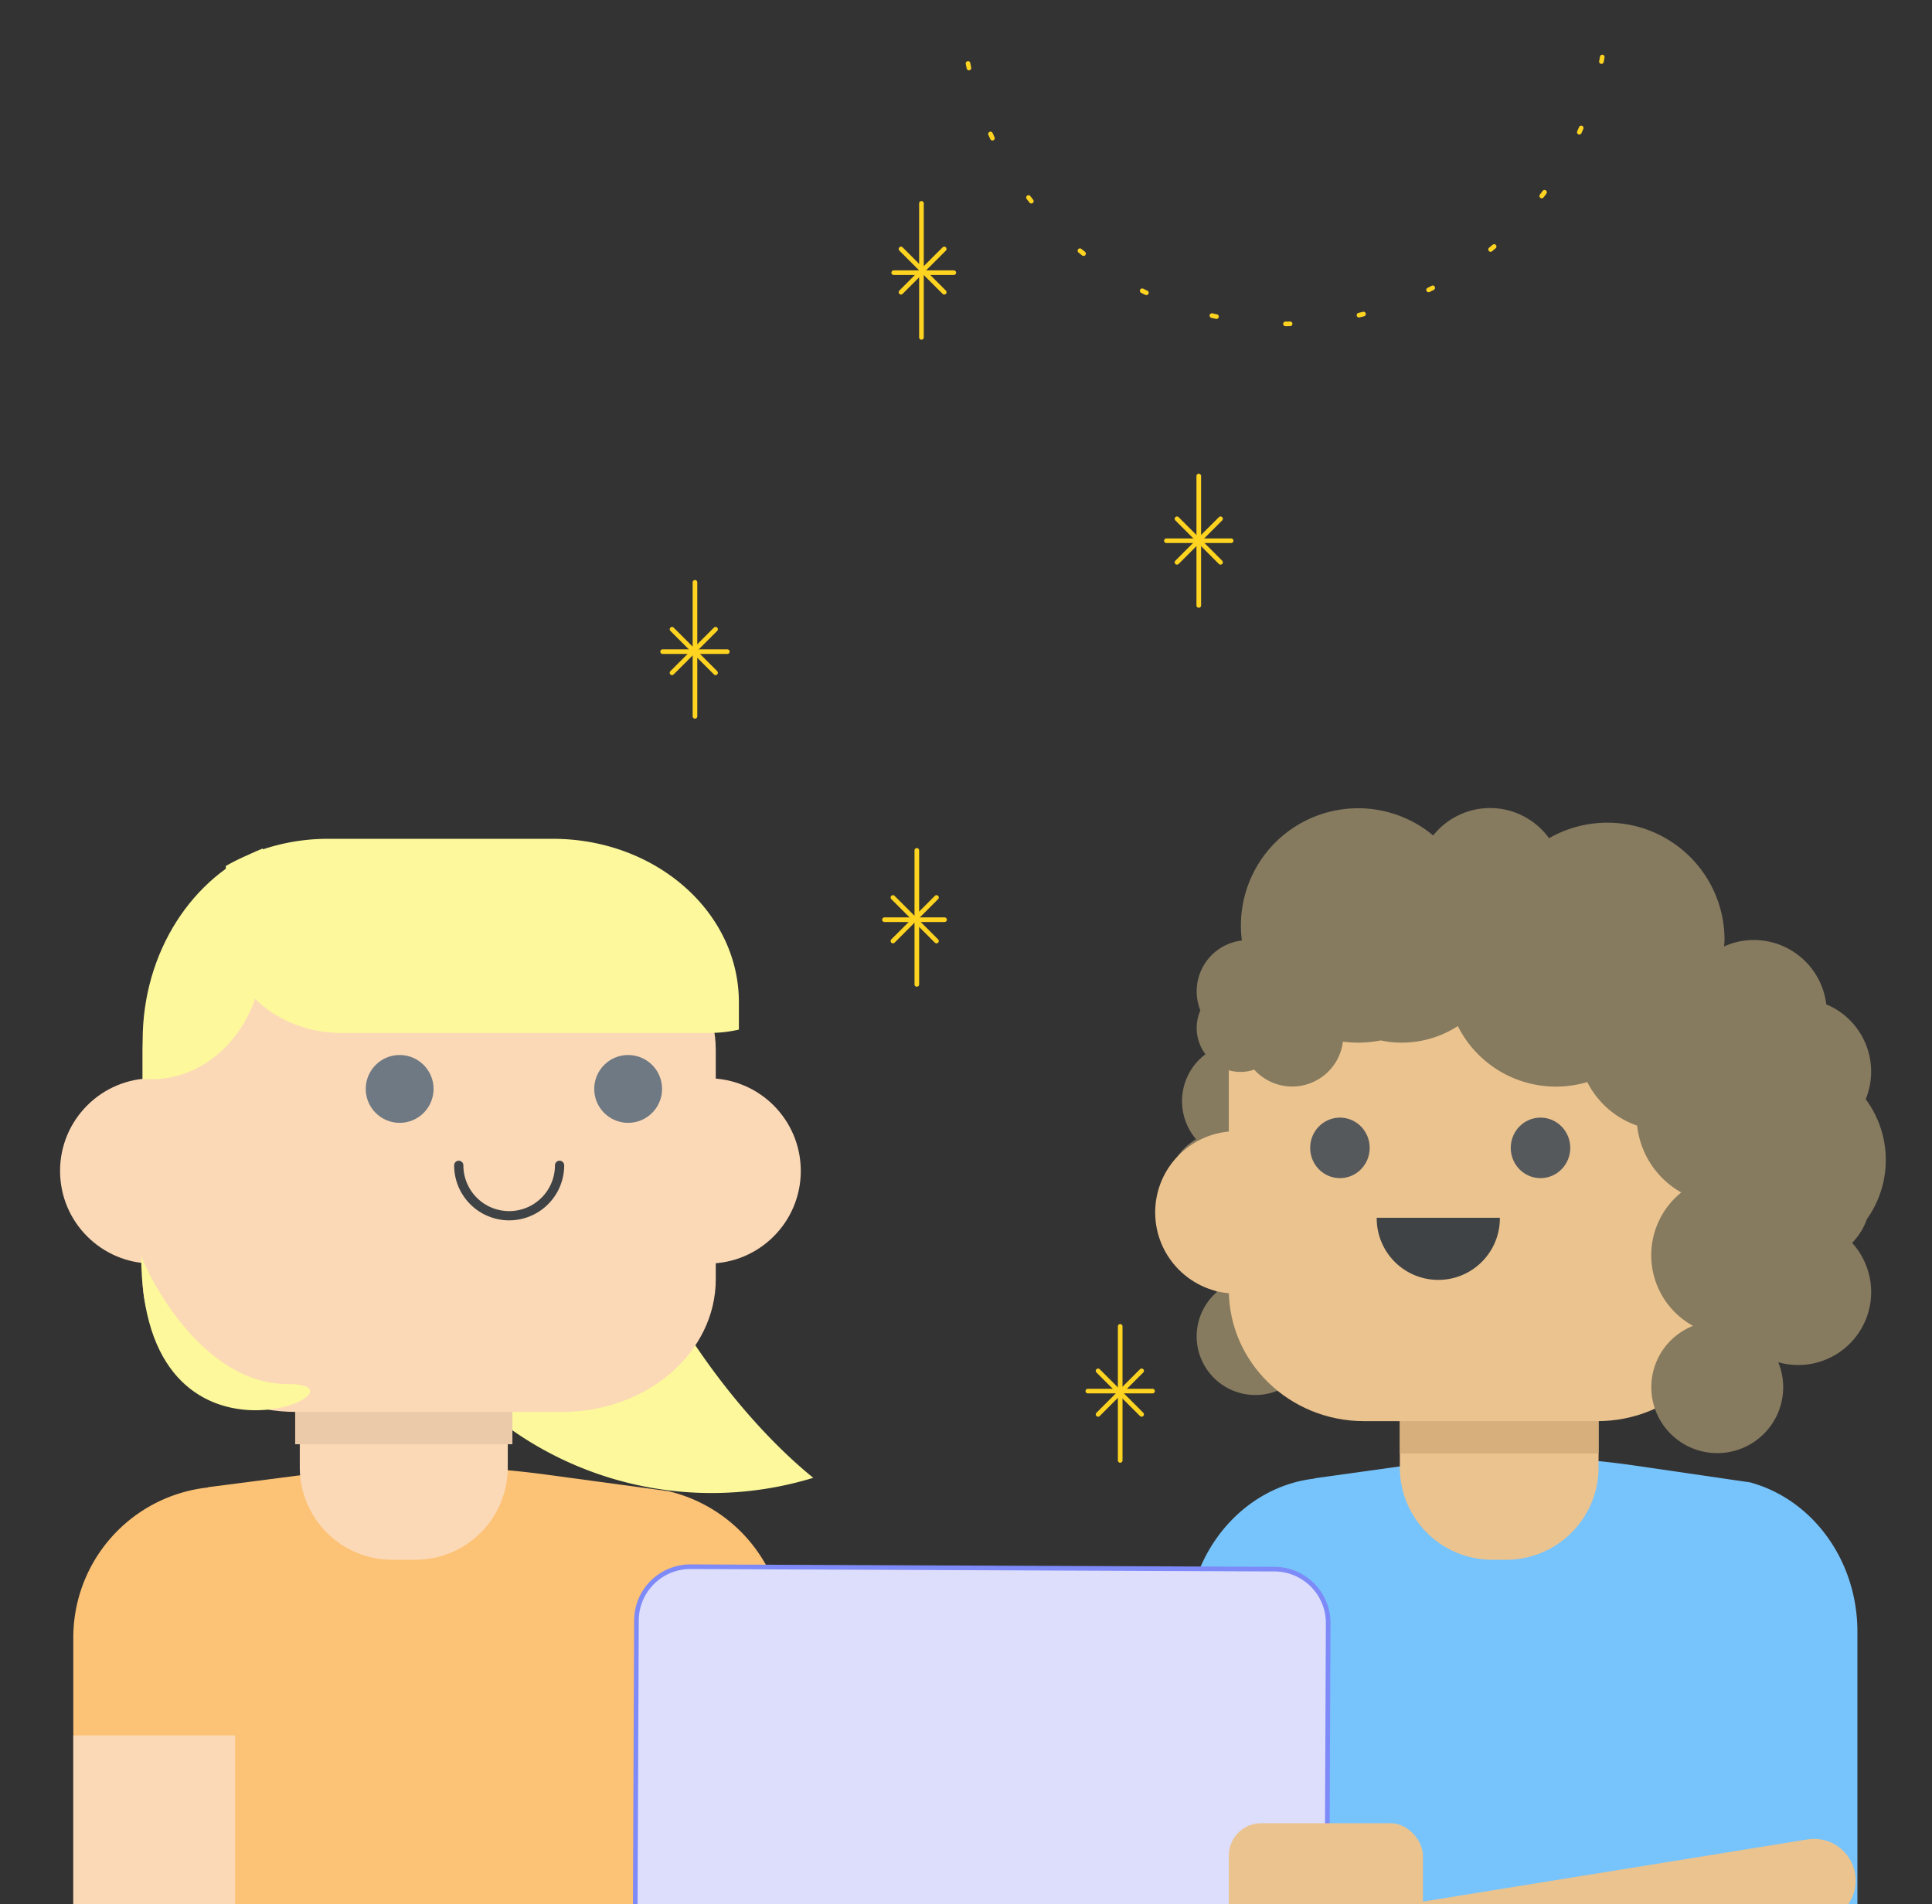 <?xml version="1.0" encoding="UTF-8"?> <svg xmlns="http://www.w3.org/2000/svg" xmlns:xlink="http://www.w3.org/1999/xlink" width="418" height="412" viewBox="0 0 418 412"><rect x="0" y="0" width="418" height="412" fill="#333333" stroke="none"/><defs><clipPath id="clip-Artboard_7"><rect width="418" height="412"></rect></clipPath></defs><g id="Artboard_7" data-name="Artboard – 7" clip-path="url(#clip-Artboard_7)"><g id="Groupe_de_masques_82" data-name="Groupe de masques 82" transform="translate(-2089.556 -250.139)"><g id="Groupe_3303" data-name="Groupe 3303"><g id="Groupe_31" data-name="Groupe 31"><path id="Tracé_19" data-name="Tracé 19" d="M2234.417,572.856v-.034l-26.78-3.624a193.957,193.957,0,0,0-50.906-.137l-22.152,2.868-.068.068a32.652,32.652,0,0,0-29.094,32.542v59.1h154v-59.1A32.794,32.794,0,0,0,2234.417,572.856Z" fill="#fcc275"></path><path id="Tracé_50" data-name="Tracé 50" d="M2214.834,462.222c-3.653,4.165,12.107-5.087,9.376,0-17.481,32.332,13.753,85.322,41.3,107.682a75.2,75.2,0,0,1-88.153-107.682c6.555-12.154,10.5-1.287,21.49-7.978Z" fill="#fcf89b"></path><path id="Rectangle_372" data-name="Rectangle 372" d="M2154.417,550.639h45v17a20,20,0,0,1-20,20h-5a20,20,0,0,1-20-20v-17Z" fill="#fcd9b6"></path><path id="Tracé_51" data-name="Tracé 51" d="M2153.417,545.639h47v17h-47Z" fill="#ebcaa9"></path><path id="Tracé_18" data-name="Tracé 18" d="M2468.417,570.958v-.034L2443.1,567.23a171,171,0,0,0-48.139-.148L2374.006,570l-.067.074c-15.457,1.771-27.522,15.982-27.522,33.219v60.348h145V603.291C2491.451,587.715,2481.657,574.649,2468.417,570.958Z" fill="#77c4fc"></path><g id="Groupe_19" data-name="Groupe 19"><g id="Groupe_13" data-name="Groupe 13"><path id="Tracé_10" data-name="Tracé 10" d="M2318.12,201.075a69.793,69.793,0,1,1,0,98.7l0,0A69.813,69.813,0,0,1,2318.12,201.075Z" fill="none" stroke="#ffd421" stroke-linecap="round" stroke-linejoin="round" stroke-width="1" stroke-dasharray="1.003 15.048"></path></g><g id="Groupe_14" data-name="Groupe 14"><line id="Ligne_1" data-name="Ligne 1" x2="10" transform="translate(2286.917 180.139)" fill="none" stroke="#ffd421" stroke-linecap="round" stroke-linejoin="round" stroke-width="1"></line><line id="Ligne_2" data-name="Ligne 2" y1="21" transform="translate(2291.917 170.139)" fill="none" stroke="#ffd421" stroke-linecap="round" stroke-linejoin="round" stroke-width="1"></line><line id="Ligne_3" data-name="Ligne 3" x2="6.862" y2="6.897" transform="translate(2288.724 176.868)" fill="none" stroke="#ffd421" stroke-linecap="round" stroke-linejoin="round" stroke-width="1"></line><line id="Ligne_4" data-name="Ligne 4" x1="6.862" y2="6.897" transform="translate(2288.724 176.868)" fill="none" stroke="#ffd421" stroke-linecap="round" stroke-linejoin="round" stroke-width="1"></line></g><g id="Groupe_15" data-name="Groupe 15"><line id="Ligne_5" data-name="Ligne 5" x2="13" transform="translate(2282.917 309.139)" fill="none" stroke="#ffd421" stroke-linecap="round" stroke-linejoin="round" stroke-width="1"></line><line id="Ligne_6" data-name="Ligne 6" y1="29" transform="translate(2288.917 294.139)" fill="none" stroke="#ffd421" stroke-linecap="round" stroke-linejoin="round" stroke-width="1"></line><line id="Ligne_7" data-name="Ligne 7" x2="9.355" y2="9.355" transform="translate(2284.49 304.011)" fill="none" stroke="#ffd421" stroke-linecap="round" stroke-linejoin="round" stroke-width="1"></line><line id="Ligne_8" data-name="Ligne 8" x1="9.355" y2="9.355" transform="translate(2284.49 304.011)" fill="none" stroke="#ffd421" stroke-linecap="round" stroke-linejoin="round" stroke-width="1"></line></g><g id="Groupe_16" data-name="Groupe 16"><line id="Ligne_9" data-name="Ligne 9" x2="10" transform="translate(2361.917 143.139)" fill="none" stroke="#ffd421" stroke-linecap="round" stroke-linejoin="round" stroke-width="1"></line><line id="Ligne_10" data-name="Ligne 10" y1="21" transform="translate(2366.917 132.139)" fill="none" stroke="#ffd421" stroke-linecap="round" stroke-linejoin="round" stroke-width="1"></line><line id="Ligne_11" data-name="Ligne 11" x2="6.862" y2="6.897" transform="translate(2363.493 139.483)" fill="none" stroke="#ffd421" stroke-linecap="round" stroke-linejoin="round" stroke-width="1"></line><line id="Ligne_12" data-name="Ligne 12" x1="6.862" y2="6.897" transform="translate(2363.493 139.483)" fill="none" stroke="#ffd421" stroke-linecap="round" stroke-linejoin="round" stroke-width="1"></line></g></g><g id="Groupe_22" data-name="Groupe 22"><path id="Tracé_13" data-name="Tracé 13" d="M2369.464,529.7a12.552,12.552,0,0,0-2.125-20.525,14.371,14.371,0,0,0,.159-1.681,12.631,12.631,0,0,0-3.045-8.185,12.687,12.687,0,1,0-16.115-2.665,12.571,12.571,0,0,0,.286,21.857,14.548,14.548,0,0,0-.16,1.68,12.587,12.587,0,0,0,4.378,9.517,12.694,12.694,0,1,0,16.623,0Z" fill="#867a5f"></path><g id="Groupe_21" data-name="Groupe 21"><path id="Rectangle_369" data-name="Rectangle 369" d="M2392.417,552.639h43v15a20,20,0,0,1-20,20h-3a20,20,0,0,1-20-20v-15Z" fill="#ebc38e"></path><rect id="Rectangle_371" data-name="Rectangle 371" width="43" height="16" transform="translate(2392.417 548.639)" fill="#d6af7c"></rect><circle id="Ellipse_379" data-name="Ellipse 379" cx="17.575" cy="17.575" r="17.575" transform="translate(2339.486 494.895)" fill="#ebc38e"></circle><path id="Tracé_14" data-name="Tracé 14" d="M2435.168,451.639h-50.5c-16.148,0-29.25,12.732-29.25,28.44V529.2c0,15.709,13.1,28.44,29.25,28.44h50.5c16.147,0,29.249-12.732,29.249-28.44v-49.12C2464.416,464.371,2451.315,451.639,2435.168,451.639Z" fill="#ebc38e"></path><g id="Groupe_20" data-name="Groupe 20"><ellipse id="Ellipse_381" data-name="Ellipse 381" cx="6.44" cy="6.55" rx="6.44" ry="6.55" transform="translate(2373.017 491.963)" fill="#56595c"></ellipse><ellipse id="Ellipse_382" data-name="Ellipse 382" cx="6.44" cy="6.55" rx="6.44" ry="6.55" transform="translate(2416.414 491.963)" fill="#56595c"></ellipse></g><path id="Tracé_15" data-name="Tracé 15" d="M2414.062,513.639a13.323,13.323,0,1,1-26.645.231v-.231Z" fill="#404346"></path><path id="Tracé_16" data-name="Tracé 16" d="M2370.512,463.2a11.071,11.071,0,1,0-21.254,5.552,9.52,9.52,0,0,0,8.724,13.324,8.955,8.955,0,0,0,2.919-.508,11.061,11.061,0,1,0,9.612-18.368Z" fill="#867a5f"></path><path id="Tracé_17" data-name="Tracé 17" d="M2493.469,513.929a22.065,22.065,0,0,0-.254-25.949,15.765,15.765,0,0,0-8.533-20.525,15.81,15.81,0,0,0-15.671-13.926,15.523,15.523,0,0,0-6.44,1.4c.032-.476.1-.92.1-1.4a25.355,25.355,0,0,0-37.972-22.016,15.724,15.724,0,0,0-25.061-.6,25.357,25.357,0,1,0-11.357,44.349,22.01,22.01,0,0,0,4.6.476,22.254,22.254,0,0,0,12.086-3.585,23.719,23.719,0,0,0,21.223,13.1,24.077,24.077,0,0,0,6.789-.983,19.03,19.03,0,0,0,10.786,9.422,18.923,18.923,0,0,0,9.549,14.466,17.441,17.441,0,0,0,2.538,28.868,14.267,14.267,0,1,0,19.51,13.26,13.867,13.867,0,0,0-1.079-5.393,15.787,15.787,0,0,0,15.988-25.823A13.936,13.936,0,0,0,2493.469,513.929Z" fill="#867a5f"></path></g></g><g id="Groupe_24" data-name="Groupe 24"><circle id="Ellipse_383" data-name="Ellipse 383" cx="20.041" cy="20.041" r="20.041" transform="translate(2102.551 483.458)" fill="#fcd9b6"></circle><circle id="Ellipse_384" data-name="Ellipse 384" cx="20.041" cy="20.041" r="20.041" transform="translate(2222.729 483.458)" fill="#fcd9b6"></circle><path id="Tracé_21" data-name="Tracé 21" d="M2211.151,448.639h-57.468c-18.369,0-33.266,12.854-33.266,28.7v49.607c0,15.84,14.9,28.7,33.266,28.7h57.468c18.369,0,33.266-12.853,33.266-28.7V477.337C2244.417,461.5,2229.523,448.639,2211.151,448.639Z" fill="#fcd9b6"></path><path id="Tracé_22" data-name="Tracé 22" d="M2120.417,475.294v8.345h2.01c13.188,0,23.99-12.3,23.99-27.325v-22.59C2131.287,439.7,2120.417,456.042,2120.417,475.294Z" fill="#fcf89b"></path><path id="Tracé_23" data-name="Tracé 23" d="M2209.162,431.639h-48.509a44.239,44.239,0,0,0-22.236,5.884v14.2c0,12.052,11.242,21.918,24.966,21.918h79.793a29.133,29.133,0,0,0,6.241-.716v-5.947C2249.417,447.455,2231.4,431.639,2209.162,431.639Z" fill="#fcf89b"></path><g id="Groupe_23" data-name="Groupe 23"><circle id="Ellipse_385" data-name="Ellipse 385" cx="7.34" cy="7.34" r="7.34" transform="translate(2168.683 478.416)" fill="#6f7983"></circle><circle id="Ellipse_386" data-name="Ellipse 386" cx="7.34" cy="7.34" r="7.34" transform="translate(2218.12 478.416)" fill="#6f7983"></circle></g><path id="Tracé_24" data-name="Tracé 24" d="M2210.624,502.287a10.906,10.906,0,0,1-21.813,0" fill="none" stroke="#404346" stroke-linecap="round" stroke-linejoin="round" stroke-width="2"></path></g><g id="Groupe_26" data-name="Groupe 26"><g id="Groupe_25" data-name="Groupe 25"><path id="Tracé_25" data-name="Tracé 25" d="M2364.884,693.139l-126.356-.525a11.664,11.664,0,0,1-11.611-11.668l.341-80.219a11.664,11.664,0,0,1,11.692-11.588l126.356.524a11.662,11.662,0,0,1,11.611,11.669l-.343,80.22A11.644,11.644,0,0,1,2364.884,693.139Z" fill="#dddefc" stroke="#7d8af7" stroke-miterlimit="9.996" stroke-width="1"></path></g></g><g id="Groupe_27" data-name="Groupe 27"><line id="Ligne_21" data-name="Ligne 21" x2="14" transform="translate(2232.917 391.139)" fill="none" stroke="#ffd421" stroke-linecap="round" stroke-linejoin="round" stroke-width="1"></line><line id="Ligne_22" data-name="Ligne 22" y1="29" transform="translate(2239.917 376.139)" fill="none" stroke="#ffd421" stroke-linecap="round" stroke-linejoin="round" stroke-width="1"></line><line id="Ligne_23" data-name="Ligne 23" x2="9.423" y2="9.423" transform="translate(2234.951 386.292)" fill="none" stroke="#ffd421" stroke-linecap="round" stroke-linejoin="round" stroke-width="1"></line><line id="Ligne_24" data-name="Ligne 24" x1="9.423" y2="9.423" transform="translate(2234.951 386.292)" fill="none" stroke="#ffd421" stroke-linecap="round" stroke-linejoin="round" stroke-width="1"></line></g><g id="Groupe_28" data-name="Groupe 28"><line id="Ligne_25" data-name="Ligne 25" x2="14" transform="translate(2324.917 551.139)" fill="none" stroke="#ffd421" stroke-linecap="round" stroke-linejoin="round" stroke-width="1"></line><line id="Ligne_26" data-name="Ligne 26" y1="29" transform="translate(2331.917 537.139)" fill="none" stroke="#ffd421" stroke-linecap="round" stroke-linejoin="round" stroke-width="1"></line><line id="Ligne_27" data-name="Ligne 27" x2="9.423" y2="9.423" transform="translate(2327.133 546.756)" fill="none" stroke="#ffd421" stroke-linecap="round" stroke-linejoin="round" stroke-width="1"></line><line id="Ligne_28" data-name="Ligne 28" x1="9.423" y2="9.423" transform="translate(2327.133 546.756)" fill="none" stroke="#ffd421" stroke-linecap="round" stroke-linejoin="round" stroke-width="1"></line></g><g id="Groupe_29" data-name="Groupe 29"><line id="Ligne_29" data-name="Ligne 29" x2="13" transform="translate(2280.917 449.139)" fill="none" stroke="#ffd421" stroke-linecap="round" stroke-linejoin="round" stroke-width="1"></line><line id="Ligne_30" data-name="Ligne 30" y1="29" transform="translate(2287.917 434.139)" fill="none" stroke="#ffd421" stroke-linecap="round" stroke-linejoin="round" stroke-width="1"></line><line id="Ligne_31" data-name="Ligne 31" x2="9.423" y2="9.423" transform="translate(2282.749 444.332)" fill="none" stroke="#ffd421" stroke-linecap="round" stroke-linejoin="round" stroke-width="1"></line><line id="Ligne_32" data-name="Ligne 32" x1="9.423" y2="9.423" transform="translate(2282.749 444.332)" fill="none" stroke="#ffd421" stroke-linecap="round" stroke-linejoin="round" stroke-width="1"></line></g><g id="Groupe_30" data-name="Groupe 30"><line id="Ligne_33" data-name="Ligne 33" x2="14" transform="translate(2341.917 367.139)" fill="none" stroke="#ffd421" stroke-linecap="round" stroke-linejoin="round" stroke-width="1"></line><line id="Ligne_34" data-name="Ligne 34" y1="28" transform="translate(2348.917 353.139)" fill="none" stroke="#ffd421" stroke-linecap="round" stroke-linejoin="round" stroke-width="1"></line><line id="Ligne_35" data-name="Ligne 35" x2="9.423" y2="9.423" transform="translate(2344.204 362.392)" fill="none" stroke="#ffd421" stroke-linecap="round" stroke-linejoin="round" stroke-width="1"></line><line id="Ligne_36" data-name="Ligne 36" x1="9.423" y2="9.423" transform="translate(2344.204 362.392)" fill="none" stroke="#ffd421" stroke-linecap="round" stroke-linejoin="round" stroke-width="1"></line></g><rect id="Rectangle_373" data-name="Rectangle 373" width="35" height="38" transform="translate(2105.417 625.639)" fill="#fcd9b6"></rect><rect id="Rectangle_374" data-name="Rectangle 374" width="42" height="44" rx="7" transform="translate(2355.417 644.639)" fill="#ebc38e"></rect></g><path id="Tracé_2048" data-name="Tracé 2048" d="M2392.309,671.545l89.734-14.513" fill="none" stroke="#ebc38e" stroke-linecap="round" stroke-width="18"></path><path id="Tracé_53" data-name="Tracé 53" d="M2120.1,521.641c-.834-.9,10.992,27.979,31.719,27.979S2120.1,573.992,2120.1,521.641Z" fill="#fcf89b"></path></g></g></g></svg> 